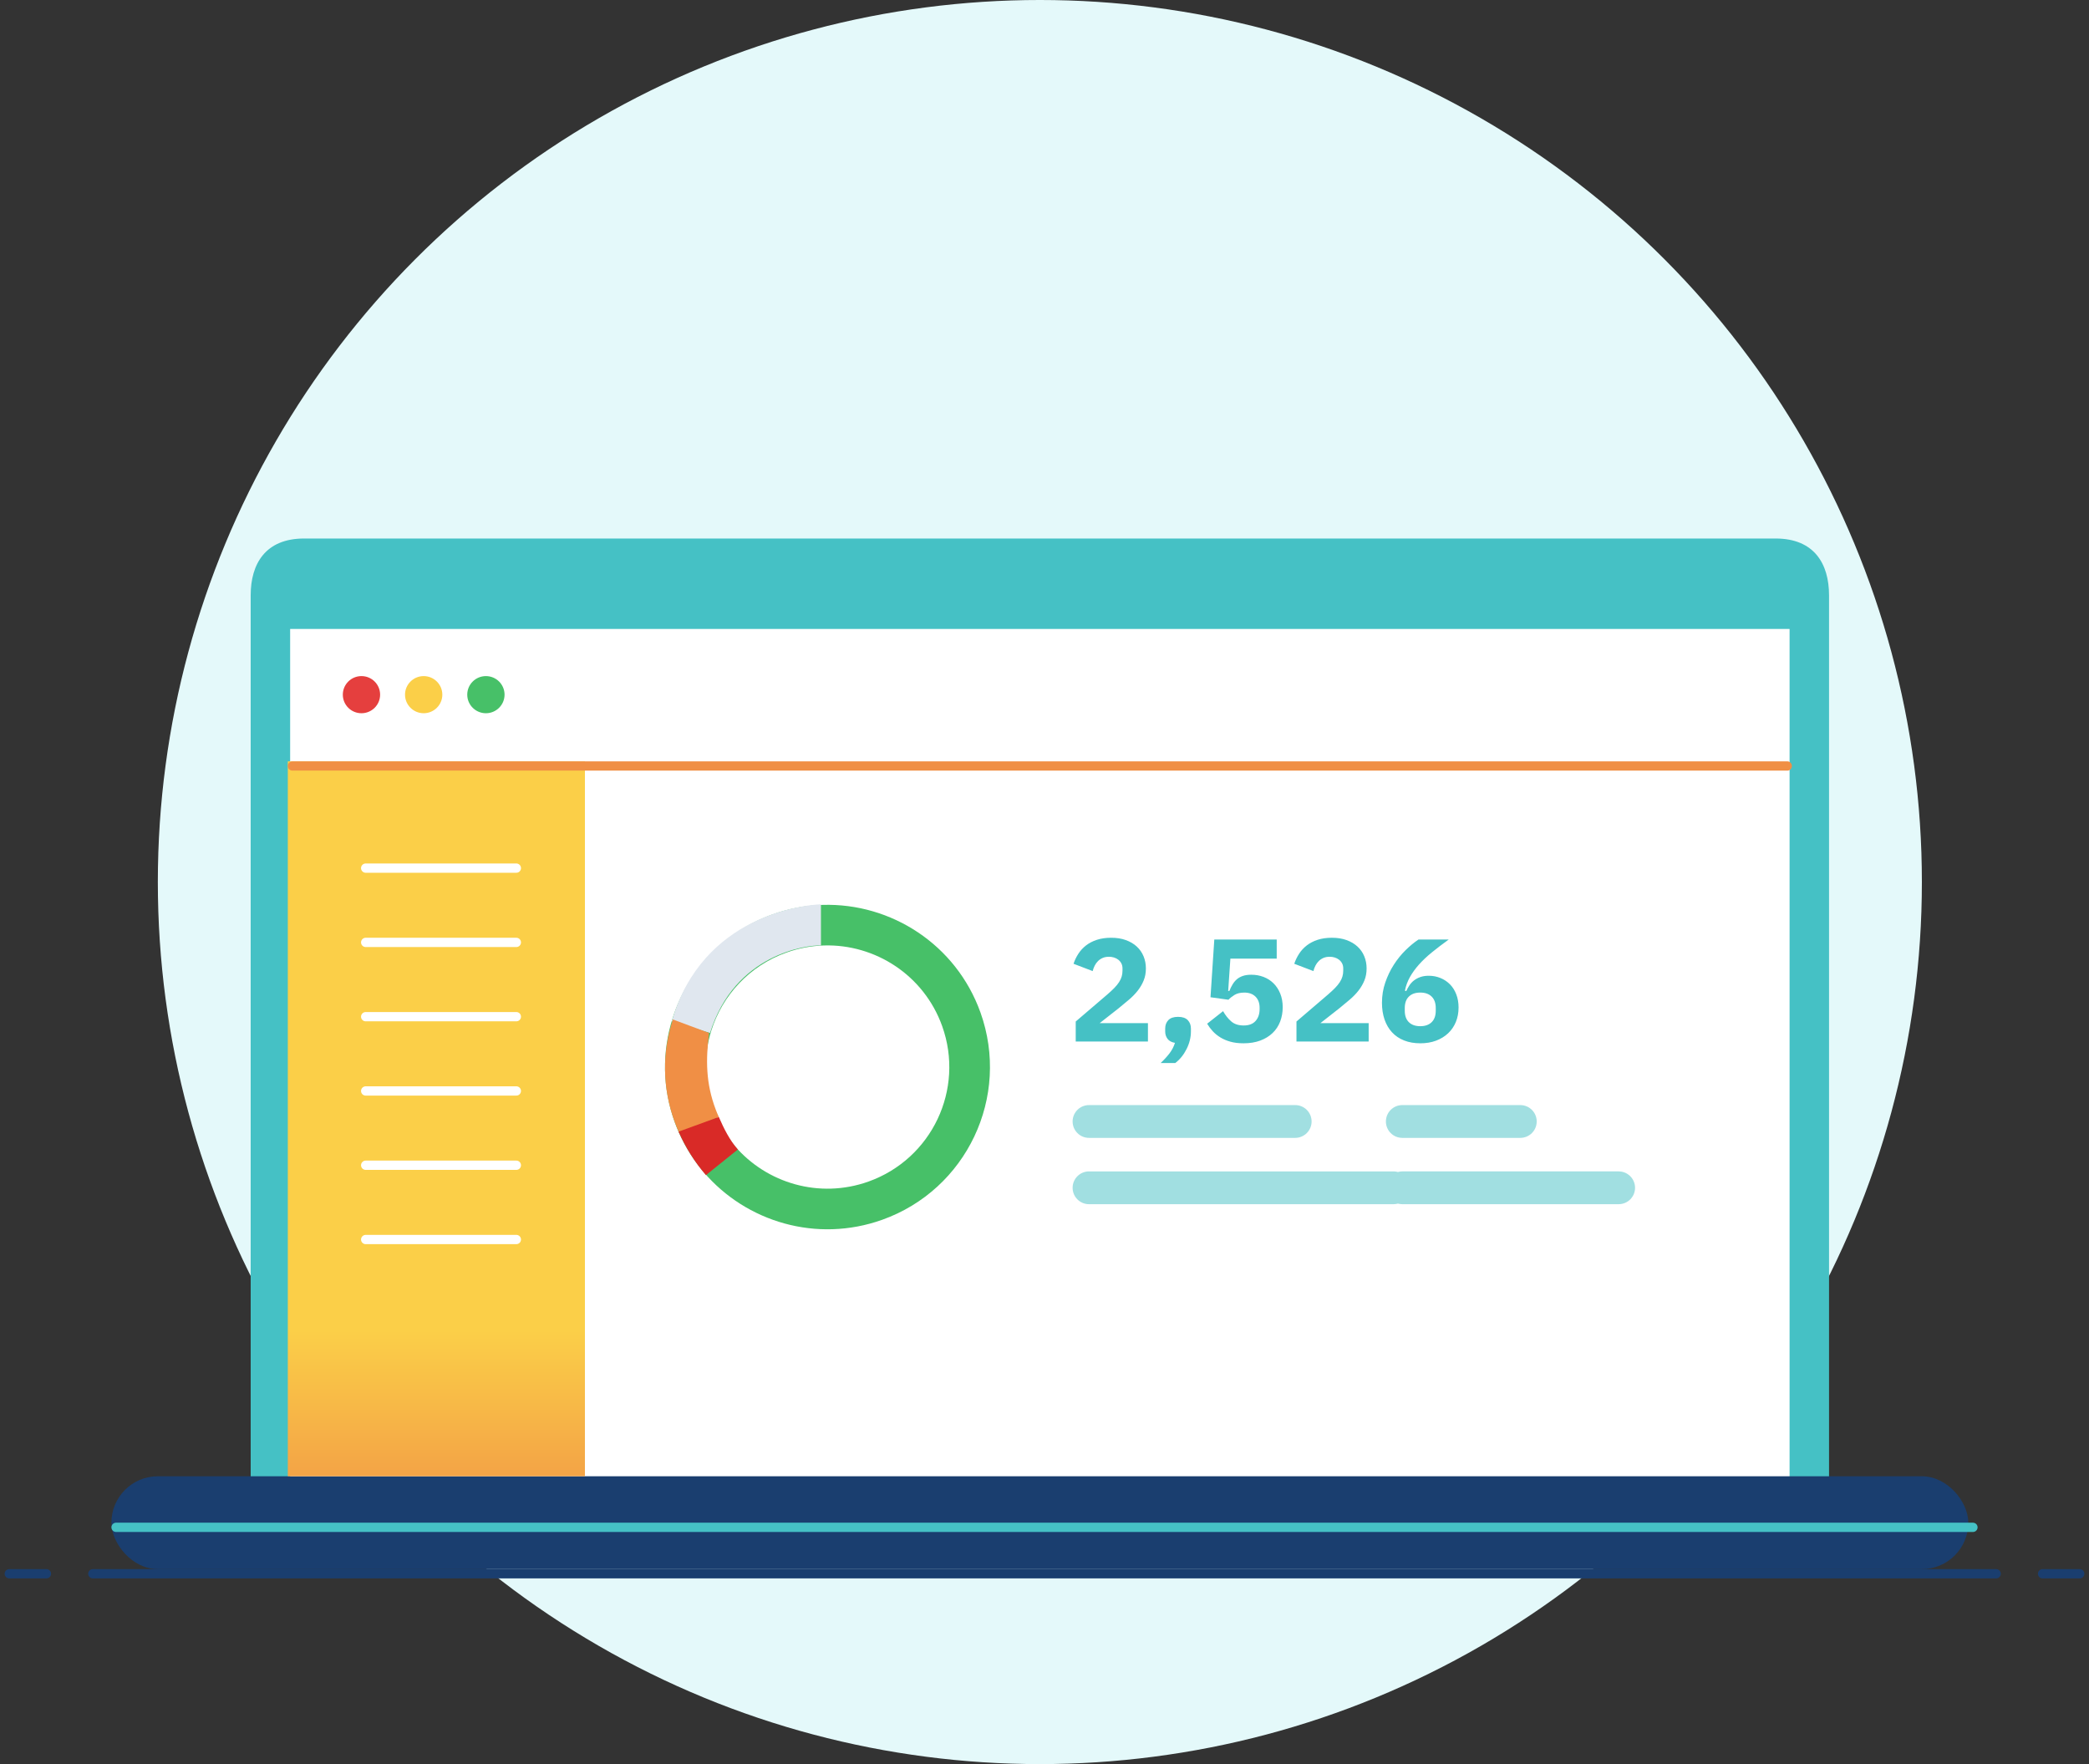 <svg xmlns="http://www.w3.org/2000/svg" width="225" height="190" viewBox="0 0 225 190">
    <rect x="0" y="0" width="225" height="190" fill="#333333" stroke="none"/>
    <defs>
        <linearGradient id="g3cw86qt5a" x1="50%" x2="50%" y1="79.737%" y2="110.03%">
            <stop offset="0%" stop-color="#FBCF48"/>
            <stop offset="100%" stop-color="#F08F45"/>
        </linearGradient>
    </defs>
    <g fill="none" fill-rule="evenodd">
        <g>
            <g transform="translate(-37, -30) translate(38, 30)">
                <circle cx="111" cy="95" r="95" fill="#E4F9FA"/>
                <g stroke="#1A3E6F" stroke-linecap="round">
                    <path d="M9 .5L214 .5M4 .5L0 .5M223 .5L219 .5" transform="translate(0, 169)"/>
                </g>
                <g transform="translate(11, 58)">
                    <g fill-rule="nonzero">
                        <path fill="#45C1C5" d="M0 110V6.111C0 2.736 1.587 0 5.752 0h158.496C168.413 0 170 2.736 170 6.111V110H0z" transform="translate(15, 0)"/>
                        <path fill="#FFF" d="M4.25 9.741L165.75 9.741 165.75 110.37 4.25 110.37z" transform="translate(15, 0)"/>
                    </g>
                    <rect width="200" height="10" y="101" fill="#1A3E6F" rx="5"/>
                </g>
                <path stroke="#45C1C5" stroke-linecap="round" d="M11.5 164.5L211.5 164.5"/>
                <g fill="#45C1C5" fill-rule="nonzero">
                    <path d="M34.567 25.165c.164 0 .322.022.472.064.149-.042.307-.064.47-.064h23.304c.975 0 1.766.79 1.766 1.765 0 .975-.79 1.766-1.766 1.766H35.51c-.163 0-.321-.022-.471-.063-.149.04-.307.063-.47.063H1.765C.79 28.696 0 27.906 0 26.93c0-.975.79-1.765 1.766-1.765h32.801zm-10.593-7.143c.975 0 1.766.79 1.766 1.766 0 .975-.79 1.766-1.766 1.766H1.766C.79 21.554 0 20.764 0 19.788c0-.975.79-1.766 1.766-1.766h22.208zm24.246 0c.975 0 1.766.79 1.766 1.766 0 .975-.79 1.766-1.766 1.766H35.51c-.976 0-1.766-.79-1.766-1.766 0-.975.79-1.766 1.766-1.766H48.22z" opacity=".5" transform="translate(114.528, 101)"/>
                    <path d="M8.113 11.178V9.195H2.917l2.047-1.606c.388-.315.76-.625 1.118-.93.357-.304.669-.626.937-.967.267-.342.48-.706.637-1.095.158-.388.236-.818.236-1.29 0-.473-.084-.911-.252-1.315-.167-.404-.412-.753-.732-1.047C6.588.65 6.198.42 5.735.252 5.274.084 4.744 0 4.145 0 3.578 0 3.07.073 2.618.22c-.451.147-.842.35-1.173.607-.33.257-.606.556-.826.897-.22.341-.394.7-.52 1.078l2.062.788c.053-.21.126-.407.22-.59.095-.184.213-.347.355-.489.142-.141.31-.254.504-.338.194-.084.422-.126.685-.126.178 0 .354.026.527.078.173.053.328.132.465.237.136.105.246.236.33.393.084.158.126.341.126.551v.22c0 .232-.029.447-.086.646-.058.2-.152.402-.284.606-.13.205-.301.415-.511.63-.21.215-.467.454-.772.716L.335 9.021v2.157h7.778zm2.944 2.315c.504-.389.91-.892 1.22-1.512.31-.619.465-1.249.465-1.889v-.315c0-.367-.113-.669-.339-.905-.226-.236-.575-.354-1.047-.354s-.821.118-1.047.354c-.226.236-.338.538-.338.905v.315c0 .304.084.57.252.795.167.226.435.37.802.433-.136.42-.335.8-.598 1.142-.262.34-.577.684-.944 1.03h1.574zm7.353-2.126c.671 0 1.27-.097 1.794-.29.525-.195.969-.465 1.33-.812.363-.346.636-.758.82-1.236.183-.477.275-.994.275-1.55 0-.546-.09-1.037-.268-1.473-.178-.435-.42-.803-.724-1.102-.304-.299-.661-.527-1.07-.685-.41-.157-.85-.236-1.323-.236-.346 0-.646.042-.897.126-.252.084-.468.202-.646.354-.178.153-.333.336-.464.552-.132.215-.25.453-.355.716h-.126l.237-3.48h4.99V.19h-6.722l-.41 6.219 1.937.268c.147-.168.36-.339.637-.512.279-.173.633-.26 1.063-.26.515 0 .919.147 1.213.44.293.295.44.694.44 1.197v.126c0 .536-.144.966-.433 1.291-.288.326-.716.489-1.283.489s-1.018-.15-1.354-.45c-.336-.298-.624-.663-.866-1.093L14.49 9.258c.168.283.368.55.598.803.231.251.504.474.82.669.314.194.676.349 1.086.464.409.116.881.173 1.417.173zm13.477-.189V9.195H26.69l2.047-1.606c.388-.315.76-.625 1.118-.93.356-.304.669-.626.936-.967.268-.342.48-.706.638-1.095.157-.388.236-.818.236-1.29 0-.473-.084-.911-.252-1.315-.168-.404-.412-.753-.732-1.047-.32-.294-.711-.525-1.173-.693C29.047.084 28.517 0 27.92 0c-.567 0-1.076.073-1.527.22-.452.147-.842.35-1.173.607-.33.257-.606.556-.827.897-.22.341-.393.7-.52 1.078l2.063.788c.053-.21.126-.407.22-.59.095-.184.213-.347.355-.489.142-.141.31-.254.504-.338.194-.084.422-.126.685-.126.178 0 .354.026.527.078.173.053.328.132.464.237.137.105.247.236.331.393.084.158.126.341.126.551v.22c0 .232-.029.447-.087.646-.057.2-.152.402-.283.606-.131.205-.302.415-.512.63-.21.215-.467.454-.771.716l-3.385 2.897v2.157h7.778zm5.557.19c.63 0 1.197-.095 1.7-.284.504-.189.937-.454 1.3-.795.362-.341.64-.748.834-1.22.194-.473.291-.992.291-1.559 0-.514-.081-.984-.244-1.41-.162-.424-.388-.784-.677-1.078-.288-.293-.63-.522-1.023-.684-.394-.163-.816-.245-1.268-.245-.346 0-.65.048-.913.142-.262.095-.49.218-.685.37-.194.152-.356.328-.488.528-.13.199-.244.404-.338.614l-.142-.048c.105-.524.286-1.015.543-1.472.257-.456.583-.905.976-1.346.394-.44.858-.879 1.394-1.314.535-.436 1.139-.895 1.81-1.378h-3.259c-.472.315-.942.703-1.409 1.165-.467.462-.887.984-1.26 1.567-.372.582-.676 1.217-.912 1.905-.237.687-.355 1.414-.355 2.18 0 .661.092 1.26.276 1.795.183.535.451.995.803 1.378.351.383.784.677 1.299.881.514.205 1.096.307 1.747.307zm0-1.843c-.525 0-.934-.144-1.228-.433-.294-.288-.44-.7-.44-1.236v-.283c0-.535.146-.947.44-1.236.294-.289.703-.433 1.228-.433s.934.144 1.228.433c.294.289.441.7.441 1.236v.283c0 .536-.147.948-.44 1.236-.295.289-.704.433-1.229.433z" transform="translate(114.528, 101)"/>
                </g>
                <g>
                    <path fill="#E53F3E" d="M4.017 2c0 1.105-.9 2-2.008 2C.899 4 0 3.105 0 2s.9-2 2.009-2 2.008.895 2.008 2" transform="translate(35.924, 72.818)"/>
                    <path fill="#FBCF48" d="M8.71 0C7.602 0 6.7.897 6.7 2s.9 2 2.009 2c1.107 0 2.009-.897 2.009-2s-.902-2-2.01-2" transform="translate(35.924, 72.818)"/>
                    <path fill="#47C068" d="M15.411 0c-1.108 0-2.009.897-2.009 2s.9 2 2.01 2c1.107 0 2.008-.897 2.008-2s-.901-2-2.009-2" transform="translate(35.924, 72.818)"/>
                </g>
                <g>
                    <path fill="#47C068" d="M21.917 29.858c-5.283 1.887-10.979.184-14.412-3.844-.817-.96-1.507-2.054-2.032-3.261-.116-.266-.224-.54-.323-.817-.999-2.788-.993-5.69-.17-8.314 1.186-3.786 4.074-6.99 8.103-8.428 1.33-.475 2.686-.722 4.025-.763 5.53-.167 10.779 3.201 12.743 8.684 2.44 6.811-1.113 14.307-7.934 16.743m12.057-18.215C31.354 4.331 24.354-.16 16.977.06c-1.786.055-3.594.384-5.368 1.018C6.235 2.996 2.382 7.27.799 12.32c-1.097 3.498-1.104 7.37.228 11.088.133.37.276.734.43 1.09.701 1.61 1.62 3.067 2.713 4.348 4.578 5.374 12.175 7.645 19.222 5.13 9.098-3.25 13.835-13.248 10.582-22.333" transform="translate(70.627, 97.4)"/>
                    <path fill="#E0E7EF" d="M.73 12.594C4.02 1.124 15.037.053 16.796 0v4.425c-1.475-.05-9.284.867-11.948 9.43L.73 12.593z" transform="translate(70.627, 97.4)"/>
                    <path fill="#F08F45" d="M1.543 24.658c-.163-.357-.315-.724-.455-1.096-1.411-3.743-1.404-7.64-.242-11.161l3.9 1.453c-.366 2.917-.35 5.42.707 8.226.105.28.219.555.342.823l-4.252 1.755z" transform="translate(70.627, 97.4)"/>
                    <path fill="#D92A27" d="M4.408 29.167c-1.187-1.38-2.186-2.95-2.947-4.684l4.334-1.58c.57 1.3 1.157 2.467 2.046 3.502l-3.433 2.762z" transform="translate(70.627, 97.4)"/>
                </g>
                <path fill="url(#g3cw86qt5a)" d="M30 82H62V159H30z"/>
                <path stroke="#F08F45" stroke-linecap="round" d="M30.5 82.5L191.5 82.5"/>
                <path stroke="#FFF" stroke-linecap="round" stroke-linejoin="round" d="M38.386 93.5h16.228m-16.228 8h16.228m-16.228 8h16.228m-16.228 8h16.228m-16.228 8h16.228m-16.228 8h16.228"/>
            </g>
        </g>
    </g>
</svg>
